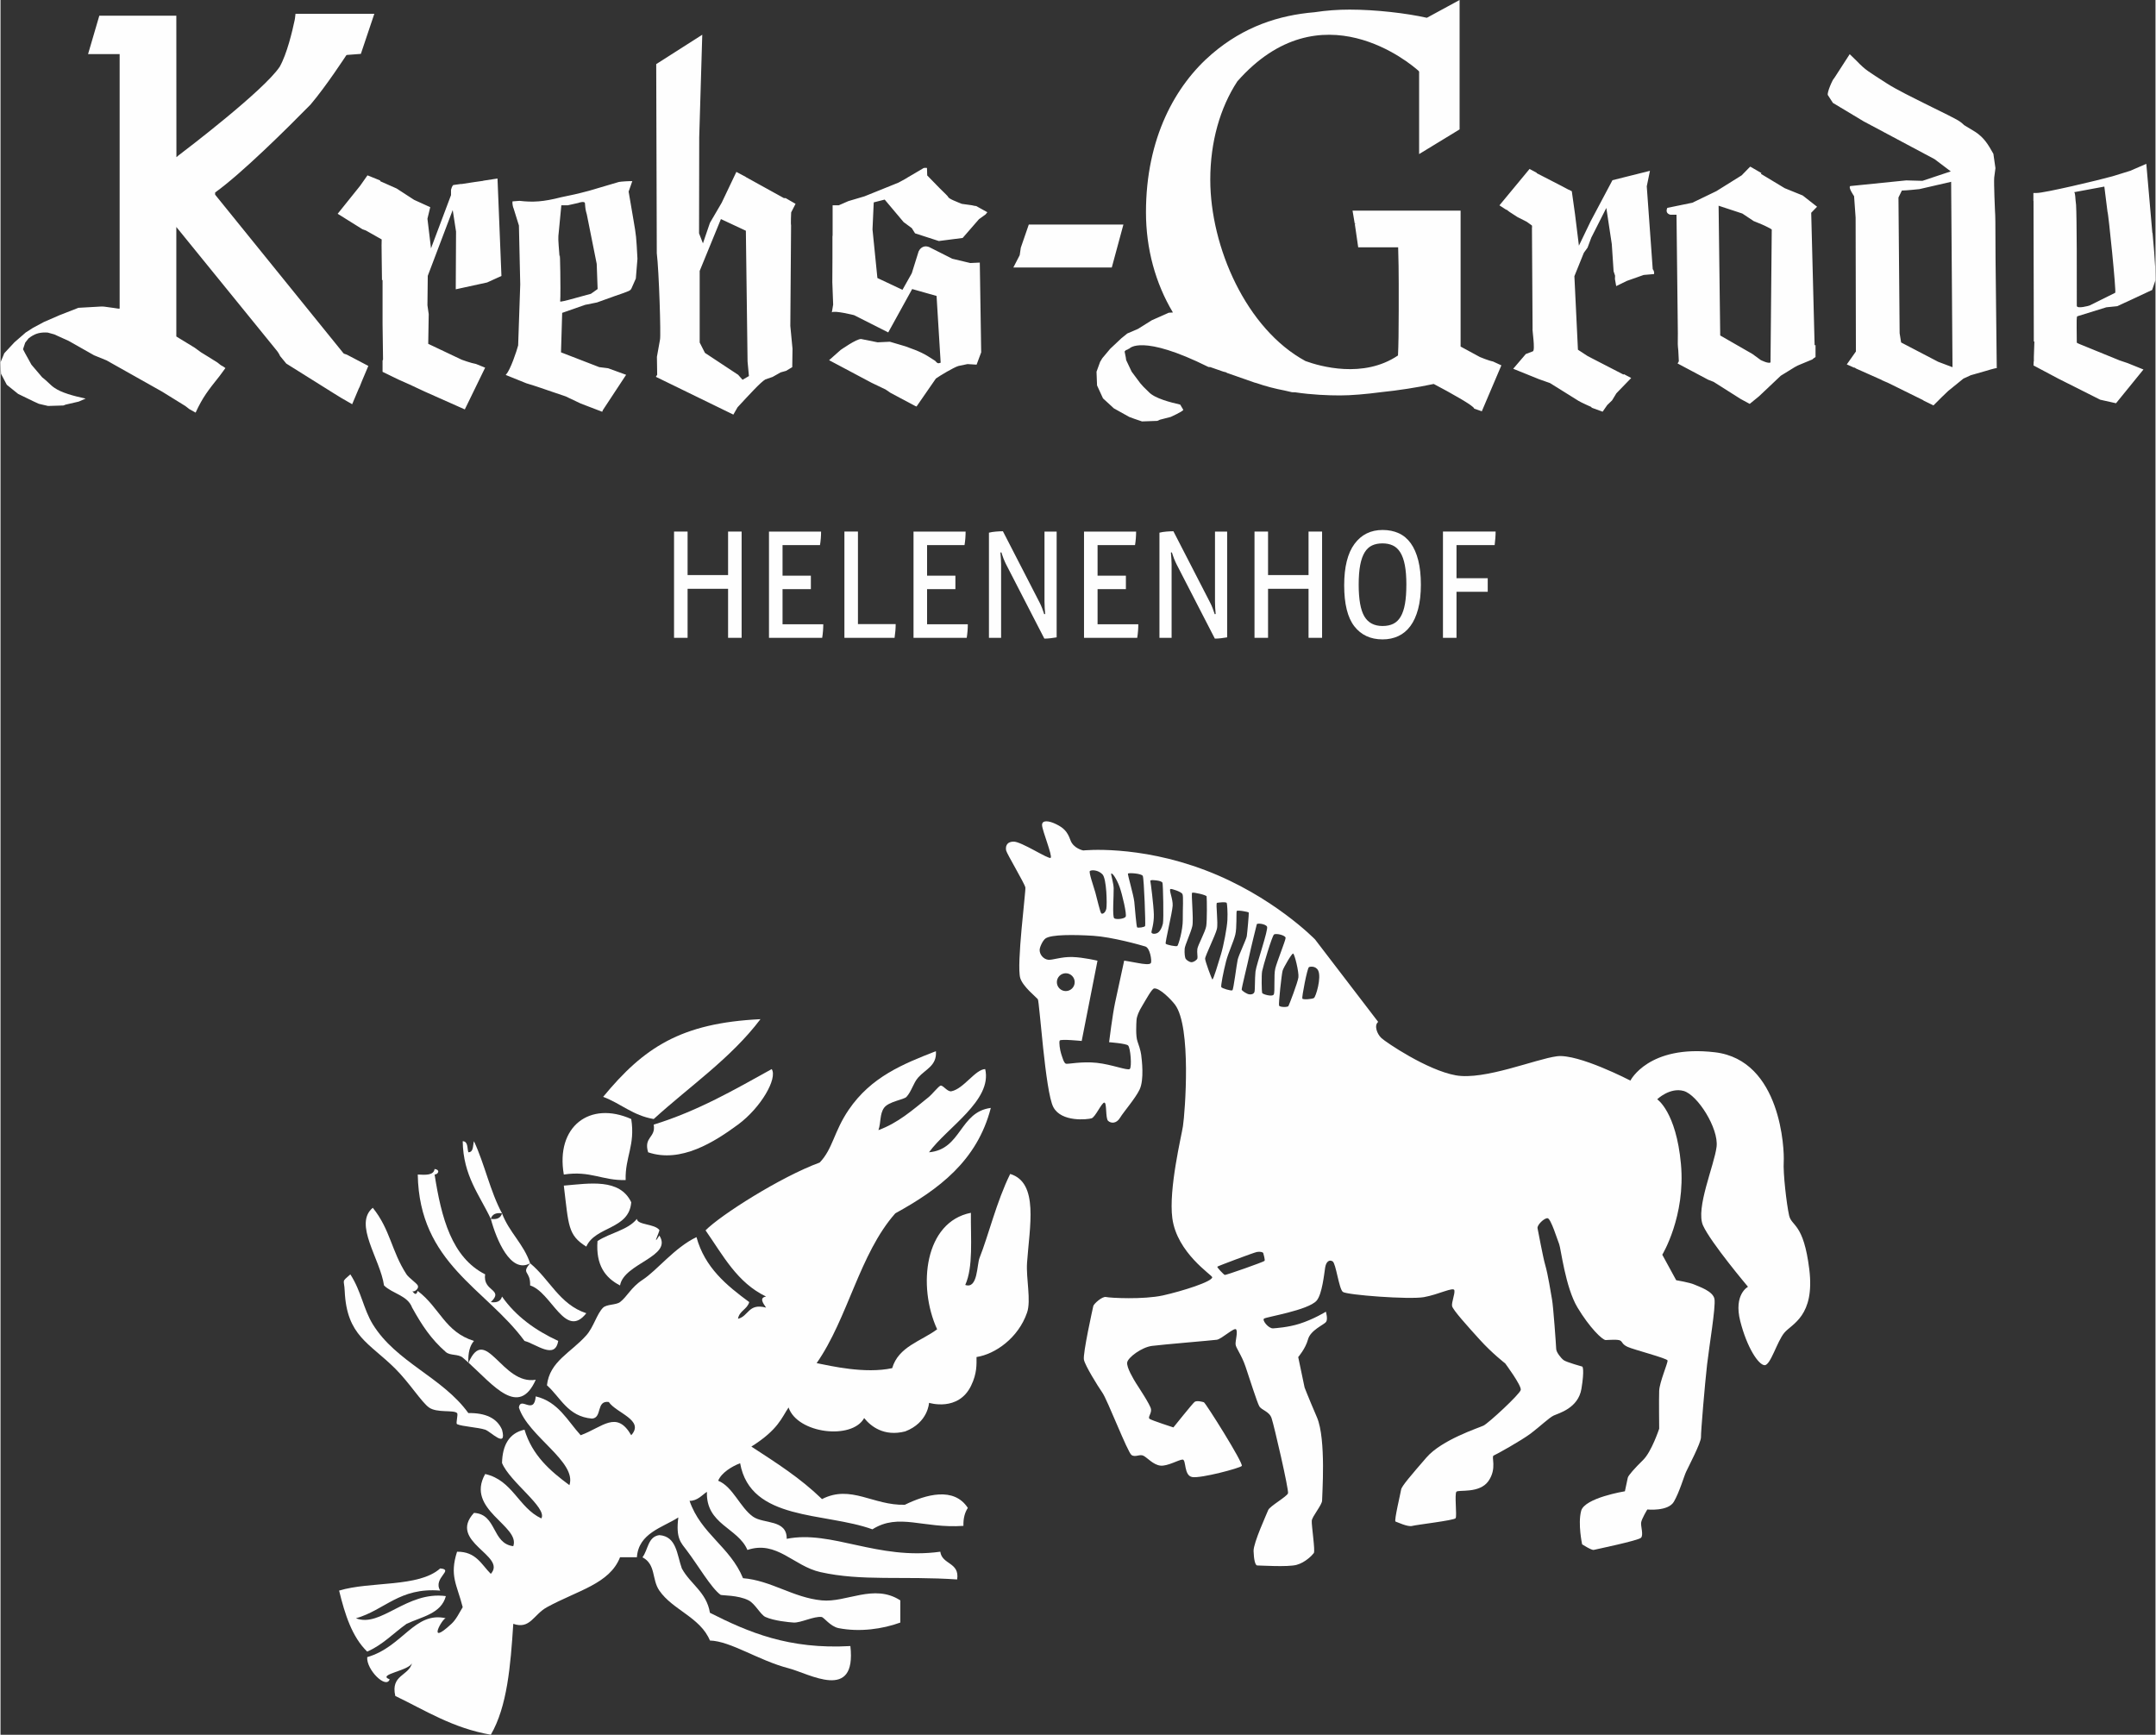 <?xml version="1.0" encoding="UTF-8"?>
<!DOCTYPE svg PUBLIC "-//W3C//DTD SVG 1.1//EN" "http://www.w3.org/Graphics/SVG/1.1/DTD/svg11.dtd">
<!-- Creator: CorelDRAW -->
<svg xmlns="http://www.w3.org/2000/svg" xml:space="preserve" width="640px" height="515px" style="shape-rendering:geometricPrecision; text-rendering:geometricPrecision; image-rendering:optimizeQuality; fill-rule:evenodd; clip-rule:evenodd"
viewBox="0 0 198.094 159.479"
 xmlns:xlink="http://www.w3.org/1999/xlink">
 <rect x="0" y="0" width="198.094" height="159.479" fill="#333333" stroke="none"/>
 <defs>
  <style type="text/css">
   <![CDATA[
    .fil0 {fill:#FEFEFE}
    .fil1 {fill:#FEFEFE;fill-rule:nonzero}
   ]]>
  </style>
 </defs>
 <g id="Ebene_x0020_1">
  <g id="_796014160">
   <path id="_796014352" class="fil0" d="M103.223 20.641l-8.699 0 -0.736 2.134 -0.099 0.683 -0.586 1.133 9.05 0 1.069 -3.95zm-12.674 -0.926l0.166 -0.205 -1.025 -0.567c-0.126,-0.008 -0.211,-0.029 -0.387,-0.072l-0.939 -0.131c-0.449,-0.186 -1.229,-0.468 -1.262,-0.653 -0.008,-0.037 -0.284,-0.311 -0.754,-0.766l-1.162 -1.192 -0.021 -0.689c-0.278,-0.017 -0.278,-0.017 -0.443,0.09l-1.324 0.778 -0.287 0.174 -0.575 0.311 -3.117 1.257 -1.477 0.438 -0.88 0.383c-0.178,0 -0.375,0.001 -0.571,0.003l0 2.809 -0.015 0c0.001,1.411 0.001,2.817 -0.012,4.261l0.077 2.054 -0.12 0.718c0.246,-0.198 2.042,0.257 2.042,0.257l3.141 1.587 2.2 -3.988 2.243 0.635 0.377 6.138c-0.264,0.095 -0.298,0.053 -0.506,-0.174 -1.09,-0.719 -1.38,-0.838 -2.728,-1.33l-1.437 -0.425 -1.126 0.054 -1.518 -0.305c-0.44,-0.012 -1.827,0.976 -1.872,1l-1.062 0.94 -0.002 0.011 3.9 2.073 1.287 0.617c0.191,0.13 0.335,0.227 0.457,0.311l2.266 1.205 0.122 0.049 1.778 -2.571c0.363,-0.258 1.644,-1.03 2.078,-1.156l0.832 -0.173 0.833 0.053 0.422 -1.132 -0.128 -8.252 -0.875 0.041 -1.652 -0.394 -2.129 -1.073c-0.62,-0.245 -0.908,0.27 -0.967,0.396l-0.629 2.012 -0.856 1.521 -2.305 -1.085 -0.45 -4.466 0.113 -2.486 1.007 -0.257 1.743 2.072 0.748 0.551 0.3 0.479 2.186 0.707 2.191 -0.282 1.498 -1.724 0.605 -0.437zm-17.868 -0.192l0.403 -0.784 -0.912 -0.527 -0.158 0 -3.512 -1.941 0.001 -0.011 -0.86 -0.457 -1.348 2.834 -1.084 1.856 -0.641 1.881 -0.356 -0.922 0.015 -8.833 0.28 -9.426 -4.233 2.701 0.052 17.379c0.203,1.635 0.389,7.575 0.296,7.947l-0.284 1.586 0.024 1.648 -0.121 0.187 7.123 3.474 0.387 -0.673c1.018,-1.096 2.129,-2.323 2.557,-2.562l0.662 -0.228 0.743 -0.419 0.491 -0.138 0.574 -0.341 0.024 -1.689 -0.201 -2.101 0.069 -9.264c-0.042,-0.127 0.009,-1.174 0.009,-1.174zm-3.883 15.049l-0.587 0.342 -0.402 -0.456 -3.054 -2.017 -0.484 -0.953 0 -6.581 1.952 -4.767 2.293 1.072 0.156 12.025 0.125 1.335zm-10.397 -8.958l0.15 -1.826c-0.113,-2.085 -0.113,-2.085 -0.362,-3.546l-0.449 -2.628 0.336 -0.959c-0.272,-0.018 -1.043,0.037 -1.228,0.072l-2.719 0.803c-1.24,0.329 -1.539,0.383 -2.605,0.605 -1.622,0.419 -2.599,0.473 -3.812,0.329l-0.646 0.049c-0.039,0.162 0.042,0.556 0.105,0.664l0.484 1.557 0.121 5.419 -0.192 5.599c-0.114,0.455 -0.719,2.288 -1.117,2.677l-0.023 0.042 1.898 0.767c0.825,0.242 1.809,0.592 2.284,0.753l1.323 0.449 1.389 0.658 1.974 0.757 0.063 -0.158 2.134 -3.241 -1.658 -0.604 -0.812 -0.101 -3.516 -1.36 0.108 -3.629 2.108 -0.737 1.096 -0.221 1.563 -0.563c1.484,-0.509 1.484,-0.509 1.605,-0.731l0.397 -0.898zm-3.511 0.958l-0.617 0.437 -2.086 0.569c-0.082,0.018 -0.729,0.192 -0.74,0.138l0.018 -0.45c0.018,-0.318 -0.007,-4.539 -0.078,-3.682 -0.133,-1.683 -0.133,-1.683 -0.072,-2.222l0.239 -2.492 0.602 0 0.968 -0.216c0.008,-0.017 0.571,-0.192 0.599,0.019 0.05,0.598 0.05,0.598 0.174,1.042l0.909 4.545 0.084 2.311zm-10.159 -0.604l1.317 -0.599 -0.362 -8.958 -1.314 0.201 0.001 0.011 -0.825 0.116 -1.173 0.18c-0.02,-0.004 -0.035,-0.004 -0.054,-0.007l-0.701 0.098c-0.118,0.111 -0.163,0.275 -0.208,0.437l0 0.491 -1.839 4.893 -0.327 -2.724 0.257 -1.06 -1.487 -0.677 -1.606 -1.043 -1.494 -0.663 -0.02 -0.076 -1.162 -0.469 -0.683 0.97 -2.057 2.563 2.274 1.42 0.323 0.119 1.449 0.82c-0.015,0.431 -0.015,0.431 0,1.658l0.027 2.076 0.054 0 0 4.041 0.044 3.268c-0.016,0.034 -0.029,0.063 -0.044,0.095l0 1.033 1.445 0.704c0.485,0.207 1.448,0.643 2.42,1.108l3.696 1.645 0.79 -1.623c0.459,-0.943 0.808,-1.656 1.079,-2.216l-0.841 -0.34c-0.44,-0.071 -1.31,-0.39 -1.31,-0.39l-3.081 -1.461 0.045 -2.725 -0.117 -0.821 0.03 -2.706 2.293 -6.049 0.306 1.982 -0.027 5.306 2.884 -0.628z"/>
   <path id="_796014496" class="fil0" d="M198.094 25.746c-0.018,-1.168 -0.018,-1.168 -0.124,-2.623l-0.148 -1.711 -0.017 0.001 -0.555 -6.352 -1.482 0.642 -1.607 0.498c-1.296,0.365 -6.308,1.551 -6.996,1.539 -0.107,-0.001 -0.198,-0.001 -0.295,-0.001l0.001 0.737 0.011 0 0.027 12.923 0.052 0.002 -0.049 1.418 0.001 0.401c-0.007,0.005 -0.011,0.01 -0.016,0.015l-0.014 0.363 2.274 1.208 3.858 1.941 1.451 0.324 2.521 -3.102 -1.465 -0.592 -0.719 -0.241 -3.403 -1.389c0,0 -0.54,-0.21 -0.54,-0.246 -0.024,-2.348 -0.024,-2.348 0.053,-2.426l2.66 -0.825 1.008 -0.102 3.205 -1.491 0.308 -0.911zm-3.703 1.168l-2.352 1.168c-0.035,0.023 -1.179,0.341 -1.179,0.029 0.005,-2.683 0.005,-8.102 -0.067,-9.281 -0.084,-0.6 -0.057,-1.079 -0.174,-1.163l2.772 -0.514 0.292 2.323c0.072,0.024 0.821,7.378 0.707,7.438zm-10.889 6.934l-0.111 -10.043c-0.014,-3.838 -0.014,-3.838 -0.05,-4.389 0,0 -0.116,-2.599 -0.073,-3.09l0.114 -0.868 -0.19 -1.318c-0.491,-0.88 -0.848,-1.467 -1.638,-2l-1.047 -0.635c-0.459,-0.425 -0.459,-0.425 -2.978,-1.665 -1.831,-0.91 -3.276,-1.617 -4.171,-2.198 -1.698,-1.108 -1.868,-1.142 -2.745,-2.052l-0.628 -0.61 -1.429 2.213c-0.125,0.06 -0.677,1.329 -0.582,1.545l0.468 0.724 2.826 1.695 6.525 3.479 1.482 1.12 -2.606 0.868 -1.49 -0.041 -5.14 0.521c-0.221,0.126 0.348,0.928 0.348,0.928l0.141 1.976 0.026 12.306 -0.837 1.187 0.696 0.31 0.038 -0.054c-0.048,0.012 0.008,0.058 0.117,0.123l2.389 1.064 -0.006 0.014c0.175,0.074 0.351,0.149 0.526,0.224l3.283 1.618 -0.01 0.015 0.934 0.455c0.534,-0.546 1.03,-1.025 1.357,-1.332l1.395 -1.132 0.678 -0.311 1.256 -0.359c0,0 1.131,-0.347 1.131,-0.288zm-4.066 -0.09l-1.316 -0.497 -3.409 -1.778 -0.137 -0.851 -0.107 -12.474 0.314 -0.641c0.403,0 1.616,-0.132 1.616,-0.132l2.912 -0.671 0.126 17.043zm-12.989 -14.199l0.537 -0.555 -1.319 -1.033 -1.653 -0.67 -2.194 -1.323 0.056 -0.065 -1.026 -0.593c-0.02,0.016 -0.05,0.04 -0.067,0.053l-0.73 0.748 -2.322 1.45 -2.206 1.066 -2.305 0.473c-0.132,0.294 -0.065,0.539 0.277,0.629l0.568 0 0.124 10.911c-0.016,1.03 -0.016,1.03 0.041,1.574l0.05 0.989c-0.016,0.039 -0.057,0.109 -0.116,0.201l2.81 1.494 0.504 0.198 2.487 1.575 0.83 0.449 0.858 -0.701 1.997 -1.887c1.41,-0.879 1.41,-0.879 1.773,-1.029l1.126 -0.467c0.073,-0.075 0.179,-0.151 0.296,-0.225l0 -1.101 -0.084 0.027 -0.313 -12.187zm-3.628 1.539l-0.114 12.217c-0.186,0.15 -0.898,-0.216 -0.898,-0.216l-0.772 -0.563 -2.953 -1.695 -0.149 -11.929 2.184 0.719 1.034 0.689 0.799 0.329c0.226,0.09 0.868,0.419 0.868,0.449zm-11.785 4.18l0.964 -0.083c0.045,-0.144 -0.035,-0.359 -0.12,-0.455l-0.548 -7.611 0.293 -1.426 -3.447 0.863 -2.003 3.773 -1.08 2.245 -0.36 -2.912 -0.294 -2.092 -0.284 -0.146 -0.004 0.009 -0.689 -0.366 -2.259 -1.163 0.012 -0.031 -0.66 -0.351 -2.768 3.345 0.628 0.409 0.018 -0.019 0.285 0.216 0.73 0.473 0.841 0.426 0.486 0.347 0 0.089 0.035 0.023 -0.034 0.053 0.058 9.302c-0.054,0.078 0.27,2.012 0.024,2.102l-0.647 0.247 -1.158 1.355 2.375 0.96 1.005 0.355 2.622 1.635c0.198,0.132 1.21,0.581 1.21,0.581l-0.026 0.04 1.03 0.375 0.014 -0.014 0.414 -0.594 0.448 -0.436 0.393 -0.647 1.361 -1.405 -0.666 -0.353 -0.046 0.035 -3.285 -1.695 -0.898 -0.587 -0.326 -6.761 0.869 -2.15 0.342 -0.473 0.341 -0.916 1.384 -2.736 0.502 3.324 0.166 2.497 0.136 0.408 -0.011 0.31 0.114 0.648 0.985 -0.48 1.528 -0.54z"/>
   <path id="_796014448" class="fil0" d="M137.967 33.589l-0.772 -0.357c-0.406,-0.075 -1.203,-0.41 -1.203,-0.41l-1.775 -0.963 0 -12.496 -9.933 0 0.204 1.211c0.038,0.01 0.097,0.021 0.143,0.031l-0.136 0 0.309 2.129 3.672 0c0.037,1.079 0.052,2.383 0.052,3.295l0 2.557c0,1.832 -0.023,3.216 -0.067,4.093 -3.182,2.15 -7.178,0.996 -8.501,0.515 -5.449,-2.948 -8.754,-10.498 -8.754,-16.68 0,-3.456 0.898,-6.605 2.487,-9.033 7.666,-8.694 15.995,-1.562 16.641,-0.983 0.022,0.026 0.048,0.054 0.07,0.081l0 7.586 3.72 -2.269 0 -11.896 -0.001 0 -3.004 1.633 -0.014 0c-1.831,-0.411 -4.658,-0.75 -7.092,-0.75 -1.081,0 -2.159,0.079 -3.226,0.242 -3.271,0.274 -6.48,1.312 -9.415,3.821 -3.385,2.894 -6.077,7.767 -6.077,14.57 0,3.355 0.872,6.529 2.477,9.211l-0.388 0.024 -1.556 0.692 -1.267 0.793 -0.982 0.421 -0.544 0.44 -1.03 0.969 -0.726 0.867 -0.2 0.334 -0.33 0.906 0.049 1.259 0.546 1.189 1 0.919 1.41 0.787 0.468 0.173 0.709 0.242 1.407 -0.05 0.236 -0.107 1 -0.258c0,0 1.09,-0.491 1.154,-0.648l-0.286 -0.484c-0.844,-0.195 -2.347,-0.56 -2.897,-1.165l-0.486 -0.476 -0.297 -0.336 -0.783 -1.051 -0.504 -1.063 -0.036 -0.251 -0.109 -0.54c0.16,-0.143 0.042,-0.105 0.257,-0.169 -0.015,-0.016 0.198,-0.111 0.198,-0.111 0,0 1.116,-1.348 7.254,1.704l0.173 0.011 1.176 0.411 0.293 0.075 0.052 0.047 2.541 0.888 0.172 0.045c0.856,0.3 1.736,0.523 2.601,0.688l0.688 0.159c0.022,-0.02 0.215,0.023 0.237,-0.001 1.587,0.236 3.067,0.292 4.168,0.292 1.002,0 2.353,-0.114 3.765,-0.3 1.56,-0.157 3.325,-0.43 4.843,-0.754 1.532,0.805 3.758,2.044 3.713,2.267l0.706 0.245 0.806 -1.893c0.423,-0.991 0.742,-1.741 0.992,-2.329z"/>
   <path id="_796013848" class="fil0" d="M34.361 1.27l-7.244 0 -0.047 0.402 -0.025 0.155c-0.219,1.045 -0.714,3.13 -1.372,4.294l-0.014 0.024c-1.461,2.176 -8.54,7.571 -9.343,8.179l-0.016 0.019 -0.129 0.105 0 -0.013 0 -0.238 -0.009 -12.753 -7.079 0 -1.035 3.532 2.904 0 0 23.399 -0.074 -0.011 0 0.016 -0.455 -0.068c-0.942,-0.14 -1.005,-0.14 -1.217,-0.13l-2.045 0.116 -1.711 0.668 -1.475 0.642 -1 0.538 -0.657 0.42 -1.039 0.905 -0.935 1.006 -0.064 0.162 -0.28 0.674 0 0.009 0.047 1.043 0.53 1.009 1.042 0.839 1.456 0.706 0.45 0.205 0.846 0.197 1.417 -0.044 0.192 -0.077 1.208 -0.279c0.212,-0.086 0.443,-0.187 0.639,-0.278 -1.095,-0.234 -2.221,-0.534 -2.878,-0.994 -0.108,-0.073 -0.208,-0.149 -0.292,-0.23l-0.523 -0.481 -0.309 -0.256 -0.983 -1.156 -0.57 -1.031 -0.203 -0.39 0.204 -0.609 0.309 -0.39c0.515,-0.404 0.937,-0.54 1.533,-0.54 0.075,0 0.15,0.003 0.227,0.009l0.6 0.167 1.328 0.601 2.326 1.318 1.151 0.47 5.101 2.87 2.138 1.323c0.058,0.041 0.244,0.187 0.244,0.187l0.129 0.102 0.576 0.32c0.658,-1.427 1.151,-2.043 2.209,-3.371l0.53 -0.724 -0.155 -0.109 -0.048 -0.034 -0.209 -0.116 -0.025 -0.02 -0.011 -0.006 -0.284 -0.225 -0.835 -0.521 -0.147 -0.091 -0.523 -0.322 -0.028 -0.02 -0.011 -0.007 -0.556 -0.405 -1.605 -0.979 0 -0.003 -0.075 -0.046 0 -10.066 9.149 11.263c0.17,0.196 0.302,0.401 0.391,0.605l0.567 0.689 4.323 2.708c0.263,0.155 0.502,0.302 0.707,0.437l1.026 0.592 0.644 -1.526 0.015 0.001 0.237 -0.596 0.591 -1.399 -1.976 -1.037 -0.255 -0.087 -0.014 -0.016 -0.031 -0.011 -0.013 -0.016 -11.789 -14.568 -0.006 -0.007 0 -0.201c2.43,-1.743 6.528,-5.801 8.77,-8.081 1.446,-1.703 3.266,-4.501 3.285,-4.529l0.048 -0.031 0.05 -0.007 1.244 -0.095 1.238 -3.685z"/>
  </g>
  <g id="_796012768">
   <path id="_796014472" class="fil0" d="M69.857 93.694c-7.333,0.355 -10.72,2.61 -14.461,7.141 1.627,0.606 2.735,1.719 4.649,2.039 3.311,-3.019 7.093,-5.58 9.813,-9.18z"/>
   <path id="_796014400" class="fil0" d="M57.466 108.485c-0.066,-2.104 0.896,-3.194 0.513,-5.611 -3.804,-1.696 -6.965,0.68 -6.198,5.103 2.448,-0.378 3.554,0.572 5.685,0.508z"/>
   <path id="_796014088" class="fil0" d="M46.101 111.544c-1.08,-1.99 -1.6,-4.54 -2.579,-6.631 -0.12,0.396 -0.015,1.006 -0.517,1.018 -0.116,-0.391 -0.016,-1.004 -0.518,-1.018 0.048,3.184 1.546,4.935 2.584,7.141 0.111,-0.396 0.432,-0.595 1.03,-0.51z"/>
   <path id="_796013632" class="fil0" d="M45.071 112.055c0.51,1.9 1.822,5.073 3.613,4.081 -0.598,-1.79 -1.933,-2.852 -2.583,-4.591 -0.115,0.401 -0.432,0.594 -1.03,0.51z"/>
   <path id="_796013800" class="fil0" d="M56.949 118.173c0.352,-2.046 4.873,-2.644 3.614,-4.589 -0.717,1.162 0.057,-0.429 0,-0.509 -0.446,-0.587 -2.021,-0.446 -2.064,-1.021 -0.837,1.045 -2.487,1.284 -3.621,2.04 -0.167,2.21 0.712,3.38 2.071,4.079z"/>
   <path id="_796013344" class="fil0" d="M48.684 118.173c1.958,0.603 3.235,5.014 5.164,2.554 -2.46,-0.804 -3.374,-3.126 -5.164,-4.592 -0.86,1.013 0.048,0.647 0,2.038z"/>
   <path id="_796013752" class="fil0" d="M36.289 125.824c1.29,1.286 2.434,3.104 3.103,3.571 0.739,0.521 2.261,0.196 2.575,0.511 0.125,0.118 -0.14,0.949 0,1.019 0.465,0.216 1.892,0.283 2.587,0.508 0.5,0.162 2.025,1.8 1.547,0 -0.467,-1.07 -1.521,-1.55 -3.096,-1.528 -2.375,-3.296 -6.618,-4.653 -8.783,-8.161 -0.864,-1.407 -1.051,-3.025 -2.065,-4.591 -0.855,0.762 -0.564,0.413 -0.517,1.528 0.185,4.142 2.262,4.767 4.649,7.143z"/>
   <path id="_796013704" class="fil0" d="M65.213 148.266c-0.308,-1.907 -1.809,-2.637 -2.584,-4.079 -0.454,-1.254 -0.465,-2.942 -2.066,-3.061 -1.063,0.141 -1.03,1.359 -1.551,2.039 1.256,0.664 0.838,2.032 1.551,3.06 1.223,1.783 3.763,2.455 4.65,4.591 1.912,0.053 4.474,1.838 7.228,2.55 1.888,0.483 6.263,3.123 5.682,-2.042 -5.665,0.324 -9.385,-1.276 -12.91,-3.058z"/>
   <path id="_796013464" class="fil0" d="M92.812 107.926c-1.251,2.534 -1.984,5.618 -2.811,7.7 -0.26,0.642 -0.153,2.907 -1.319,2.501 0.749,-1.645 0.492,-4.277 0.52,-6.632 -4.245,0.833 -4.929,6.72 -3.104,10.71 -1.472,1.097 -3.554,1.586 -4.131,3.571 -2.51,0.541 -5.641,-0.205 -6.945,-0.461 2.881,-4.13 3.939,-10.055 7.231,-13.771 3.98,-2.193 7.521,-4.815 8.78,-9.692 -2.893,0.376 -2.682,3.817 -5.683,4.08 1.653,-2.283 5.838,-4.764 5.166,-7.649 -0.909,0.024 -1.97,1.807 -3.1,2.038 -0.384,0.085 -0.808,-0.631 -1.029,-0.507 -0.198,0.098 -0.786,0.816 -1.037,1.02 -1.559,1.255 -2.831,2.389 -4.648,3.061 0.246,-0.717 0.106,-1.459 0.513,-2.045 0.432,-0.599 1.831,-0.747 2.071,-1.017 0.483,-0.545 0.62,-1.263 1.07,-1.775 0.693,-0.782 1.732,-1.083 1.63,-2.423 -3.039,1.185 -5.957,2.363 -8.017,5.389 -1.368,2.007 -1.456,3.591 -2.665,4.849 -3.595,1.318 -9.133,4.845 -10.494,6.235 1.62,2.322 2.901,4.806 5.564,6.086 -0.624,0.107 -0.317,0.563 0,1.018 -1.647,-0.438 -1.596,0.802 -2.582,1.024 0.124,-0.733 0.849,-0.864 1.033,-1.533 -2.071,-1.526 -4.081,-3.163 -4.849,-5.973 -2.033,0.975 -3.602,3.043 -4.965,3.933 -1.056,0.69 -1.404,1.54 -2.063,2.04 -0.362,0.275 -1.216,0.189 -1.553,0.509 -0.573,0.553 -0.873,1.795 -1.548,2.549 -1.418,1.598 -3.374,2.391 -3.616,4.59 1.265,1.136 1.918,2.871 4.135,3.063 0.972,-0.058 0.357,-1.687 1.547,-1.528 0.69,1.025 3.322,1.665 2.065,3.057 -1.349,-2.337 -2.636,-0.737 -4.647,0 -1.224,-1.34 -2.054,-3.076 -4.13,-3.571 -0.152,1.776 -1.398,-0.043 -1.55,1.02 0.843,2.652 5.35,4.991 4.646,7.14 -1.776,-1.309 -3.419,-2.74 -4.13,-5.101 -1.404,0.314 -2.025,1.404 -2.067,3.06 0.707,1.743 4.185,4.114 3.617,5.101 -2.106,-0.987 -2.637,-3.518 -5.164,-4.083 -1.854,3.275 3.248,4.758 2.582,6.634 -1.991,-0.247 -1.494,-2.946 -3.613,-3.061 -2.45,2.664 3.062,3.921 1.549,5.606 -0.859,-0.851 -1.354,-2.058 -3.104,-2.036 -0.713,2.228 -0.01,3.01 0.52,5.1 -0.317,0.525 -0.598,1.125 -1.034,1.529 -2.339,2.175 -0.805,-0.575 -0.514,-0.512 -2.871,-0.665 -3.965,2.632 -7.23,3.574 -0.092,1.156 1.743,2.97 2.065,2.041 -1.245,-0.459 1.891,-0.794 2.067,-1.535 -0.29,1.249 -2.001,1.088 -1.551,3.063 2.778,1.335 5.273,2.954 8.782,3.565 1.508,-2.588 1.817,-6.36 2.064,-10.196 1.556,0.538 1.851,-0.848 3.097,-1.529 2.83,-1.545 5.76,-2.144 6.717,-4.59 0.517,0 1.03,0 1.55,0 0.157,-2.224 2.348,-2.723 3.808,-3.661 -0.246,1.934 0.247,2.329 0.777,3.034 1.021,1.344 2.233,3.439 3.103,4.078 0.098,0.076 1.613,0.009 2.581,0.512 0.61,0.318 1.1,1.328 1.549,1.527 0.79,0.357 2.153,0.483 2.583,0.512 0.638,0.045 1.865,-0.598 2.584,-0.512 0.198,0.026 0.807,0.874 1.547,1.023 1.948,0.385 4.052,0.085 5.683,-0.511 0,-0.678 0,-1.36 0,-2.039 -2.427,-1.571 -4.96,0.228 -7.23,0 -2.636,-0.259 -4.638,-1.827 -7.231,-2.04 -1.192,-2.902 -3.864,-4.065 -4.914,-7.111 0.713,0.02 1.183,-0.56 1.598,-0.829 -0.11,3.005 2.859,3.301 3.722,5.345 2.708,-0.909 4.24,1.486 6.712,2.036 3.794,0.853 7.601,0.341 12.568,0.676 0.242,-1.599 -1.389,-1.347 -1.55,-2.55 -5.792,0.8 -9.966,-2.011 -14.119,-1.185 0.035,-1.804 -2.131,-1.354 -3.096,-2.037 -1.198,-0.85 -1.846,-2.752 -3.202,-3.304 0.29,-0.734 1.274,-1.327 2.017,-1.609 0.96,5.346 7.768,4.484 12.159,6.076 2.435,-1.535 4.645,-0.058 8.368,-0.318 -0.021,-0.701 0.133,-1.241 0.405,-1.65 -1.28,-1.965 -3.845,-1.237 -5.79,-0.29 -2.918,0.083 -4.951,-1.884 -7.615,-0.522 -2.03,-1.961 -4.128,-3.281 -6.493,-4.827 2.486,-1.565 2.787,-2.671 3.419,-3.594 0.816,2.402 5.831,3.006 6.949,0.973 0.608,0.756 1.82,1.728 3.775,1.226 2.11,-0.81 2.189,-2.627 2.189,-2.627 0,0 2.7,0.85 3.87,-1.584 0.547,-1.129 0.495,-1.943 0.495,-2.626 1.722,-0.265 3.84,-1.751 4.644,-4.082 0.388,-1.115 -0.097,-3.108 0,-4.588 0.227,-3.302 1.106,-7.359 -1.55,-8.162z"/>
   <path id="_796013272" class="fil0" d="M37.322 149.284c1.396,-0.658 3.189,-0.927 3.616,-2.551 -3.603,-0.486 -5.975,2.93 -8.264,2.039 2.667,-0.761 3.988,-2.852 7.745,-2.546 -0.71,-1.162 1.33,-1.919 0,-2.038 -1.989,1.772 -6.397,1.159 -9.294,2.038 0.534,2.195 1.193,4.264 2.583,5.609 1.429,-0.625 2.416,-1.696 3.614,-2.55z"/>
   <path id="_796013368" class="fil0" d="M59.531 105.932c3.016,1.024 6.118,-0.968 8.261,-2.545 2.121,-1.567 3.65,-4.247 3.1,-5.104 -3.423,1.894 -6.777,3.847 -10.848,5.104 0.212,1.225 -0.943,1.104 -0.513,2.545z"/>
   <path id="_796013080" class="fil0" d="M48.168 123.274c1.101,0.298 2.809,1.756 3.097,0 -2.11,-0.976 -3.896,-2.27 -5.164,-4.078 -0.115,0.398 -0.432,0.592 -1.03,0.509 1.262,-1.206 -0.773,-0.95 -0.518,-2.551 -3.075,-1.558 -4.029,-5.201 -4.649,-9.177 0.287,0 0.586,-0.415 0,-0.513 -0.087,0.597 -0.814,0.553 -1.549,0.513 0.143,8.187 6.266,10.472 9.813,15.297z"/>
   <path id="_796013776" class="fil0" d="M57.979 110.523c-1.068,-2.213 -3.809,-1.731 -6.198,-1.527 0.45,3.7 0.369,4.549 2.067,5.606 0.839,-1.891 3.938,-1.547 4.131,-4.079z"/>
   <path id="_796012504" class="fil0" d="M49.202 126.843c-3.105,0.53 -4.604,-5.17 -6.178,-1.568 2.266,2.057 4.614,5.084 6.178,1.568z"/>
   <path id="_796012312" class="fil0" d="M37.84 120.214c0.883,1.59 1.717,2.875 3.098,4.082 0.398,0.346 1.127,0.163 1.549,0.51 0.172,0.142 0.345,0.294 0.518,0.451 -0.03,-0.86 0.123,-1.538 0.517,-1.983 -2.683,-0.832 -3.135,-3.053 -5.167,-4.593 -0.053,-0.037 -0.067,0.624 -0.515,0 0.115,0.16 0.666,-0.173 0.515,-0.508 -0.093,-0.2 -0.831,-0.711 -1.033,-1.019 -1.389,-2.127 -1.479,-4.105 -3.101,-6.12 -1.798,1.494 0.683,4.699 1.033,7.139 0.78,0.767 2.173,0.912 2.585,2.041z"/>
   <path id="_796012600" class="fil0" d="M43.023 125.275c-0.006,-0.006 -0.011,-0.011 -0.018,-0.017 0.001,0.02 -0.001,0.038 -0,0.058 0.006,-0.015 0.013,-0.027 0.019,-0.041z"/>
   <path id="_796012792" class="fil0" d="M120.735 91.749c-0.167,0.099 -1.009,0.18 -1.068,0.048 -0.057,-0.131 0.445,-2.755 0.604,-2.88 0.074,-0.06 0.625,-0.149 0.851,0.298 0.328,0.663 -0.218,2.434 -0.386,2.534zm-1.427 -1.9c-0.063,0.473 -0.847,2.527 -0.919,2.643 -0.069,0.115 -0.795,0.116 -0.859,-0.051 -0.061,-0.166 0.239,-2.927 0.327,-3.211 0.085,-0.285 0.847,-1.6 0.965,-1.569 0.134,0.033 0.546,1.714 0.486,2.188zm-2.264 1.569c-0.124,0.25 -1.027,-0.007 -1.071,-0.139 -0.042,-0.128 -0.07,-1.634 0,-1.993 0.062,-0.362 0.915,-3.276 1.101,-3.384 0.207,-0.119 1.071,0.084 1.057,0.328 -0.013,0.246 -0.795,2.188 -0.946,2.795 -0.156,0.607 -0.012,2.149 -0.142,2.394zm-0.847 24.494c-0.057,0.091 -3.566,1.328 -3.658,1.296 -0.089,-0.024 -0.728,-0.695 -0.686,-0.759 0.043,-0.057 3.355,-1.299 3.638,-1.353 0.282,-0.051 0.553,0.005 0.586,0.105 0.032,0.105 0.175,0.617 0.12,0.711zm-4.802 -25.874c-0.077,-0.094 -0.657,-1.656 -0.663,-1.902 -0.006,-0.246 0.945,-2.156 1.081,-2.723 0.14,-0.572 -0.126,-2.376 0.009,-2.413 0.075,-0.019 0.837,-0.117 0.897,0.011 0.034,0.073 0.1,0.846 0.062,1.562 -0.035,0.716 -0.352,2.366 -0.593,3.162 -0.243,0.798 -0.712,2.395 -0.793,2.303zm-1.371 -1.938c-0.032,0.148 -0.351,0.368 -0.562,0.356 -0.208,-0.017 -0.462,-0.216 -0.525,-0.325 -0.058,-0.109 -0.117,-0.477 -0.084,-0.922 0.029,-0.338 0.568,-1.466 0.703,-2.071 0.136,-0.607 -0.125,-3.012 -0.014,-3.069 0.114,-0.059 1.317,0.204 1.328,0.341 0.029,0.318 0.046,2.218 -0.035,2.729 -0.081,0.512 -0.771,1.754 -0.817,2.095 -0.045,0.342 0.041,0.716 0.007,0.868zm-1.344 -3.579c0.01,0.998 -0.405,2.366 -0.504,2.445 -0.09,0.076 -1.01,-0.106 -1.068,-0.213 -0.063,-0.113 0.601,-2.845 0.641,-3.486 0.037,-0.641 -0.375,-1.474 -0.199,-1.538 0.114,-0.041 0.998,0.256 1.097,0.459 0.105,0.203 0.023,1.337 0.032,2.333zm-1.827 0.384c-0.086,0.353 -0.279,0.817 -0.605,0.907 -0.327,0.09 -0.439,-0.029 -0.454,-0.107 -0.015,-0.08 0.252,-0.778 0.225,-1.656 -0.026,-0.876 -0.291,-2.948 -0.321,-3.029 -0.067,-0.178 0.435,-0.093 0.611,-0.073 0.184,0.023 0.442,0.084 0.502,0.204 0.057,0.119 0.126,3.399 0.041,3.754zm-1.101 3.616c-0.09,0.189 -0.657,0.113 -1.229,0.006 -0.568,-0.109 -1.231,-0.216 -1.231,-0.216 0,0 -0.581,2.689 -0.833,3.85 -0.248,1.156 -0.553,3.651 -0.553,3.651 0,0 1.513,0.111 1.738,0.293 0.228,0.179 0.372,2.011 0.159,2.172 -0.216,0.16 -1.646,-0.42 -3.037,-0.57 -1.389,-0.147 -2.64,0.137 -2.829,0.083 -0.192,-0.055 -0.335,-0.611 -0.44,-0.923 -0.102,-0.306 -0.218,-1.047 -0.13,-1.206 0.092,-0.158 2.02,0.037 2.02,0.037l1.452 -7.378c0,0 -1.271,-0.308 -2.309,-0.34 -1.038,-0.031 -1.82,0.301 -2.229,0.251 -0.41,-0.051 -0.769,-0.442 -0.78,-0.879 -0.01,-0.25 0.27,-0.876 0.533,-1.072 0.524,-0.386 2.698,-0.357 4.403,-0.25 1.699,0.107 4.336,0.842 4.782,0.983 0.443,0.144 0.602,1.321 0.514,1.509zm-8.648 1.77c0,-0.451 0.368,-0.819 0.819,-0.819 0.452,0 0.82,0.368 0.82,0.819 0,0.453 -0.368,0.82 -0.82,0.82 -0.451,0 -0.819,-0.367 -0.819,-0.82zm3.038 -10.22c0.158,-0.114 0.742,-0.103 1.143,0.297 0.402,0.397 0.439,2.775 0.367,3.16 -0.075,0.382 -0.34,0.527 -0.458,0.449 -0.112,-0.08 -0.397,-1.382 -0.552,-1.926 -0.154,-0.542 -0.631,-1.892 -0.5,-1.98zm2.727 1.462c0.254,0.708 0.678,2.532 0.559,2.74 -0.118,0.204 -0.854,0.279 -1.046,0.15 -0.2,-0.129 -0.037,-2.132 -0.056,-2.78 -0.013,-0.433 -0.26,-1.265 -0.231,-1.316 0.08,-0.167 0.521,0.497 0.773,1.206zm0.773 -1.227c0.107,-0.081 1.244,-0.008 1.36,0.22 0.117,0.225 0.266,4.476 0.216,4.601 -0.053,0.122 -0.667,0.193 -0.735,0.127 -0.069,-0.064 -0.2,-1.724 -0.26,-2.343 -0.061,-0.619 -0.644,-2.553 -0.581,-2.605zm9.993 3.452c0.035,-0.119 1.089,0.064 1.11,0.139 0.023,0.075 -0.136,1.868 -0.184,2.171 -0.048,0.303 -0.732,1.714 -0.834,2.152 -0.1,0.435 -0.378,2.74 -0.488,2.819 -0.114,0.079 -0.959,-0.179 -1.019,-0.291 -0.061,-0.111 0.189,-1.398 0.442,-2.387 0.223,-0.847 0.674,-1.749 0.843,-2.433 0.156,-0.617 0.079,-1.999 0.13,-2.171zm1.847 1.211c0.039,-0.123 0.799,-0.043 0.942,0.219 0.142,0.259 -0.983,3.475 -1.062,4.134 -0.073,0.663 -0.029,1.715 -0.101,1.885 -0.067,0.173 -0.275,0.239 -0.486,0.202 -0.212,-0.03 -0.657,-0.318 -0.681,-0.431 -0.022,-0.113 0.574,-2.504 0.691,-3.09 0.117,-0.586 0.665,-2.803 0.697,-2.918zm50.789 31.729c-0.531,-4.305 -1.626,-3.927 -1.857,-4.963 -0.232,-1.036 -0.563,-3.903 -0.494,-4.95 0.066,-1.044 -0.225,-9.326 -6.327,-10.048 -6.106,-0.72 -7.767,2.604 -7.767,2.604 0,0 -4.798,-2.493 -6.752,-2.237 -1.954,0.251 -6.672,2.226 -9.302,1.752 -2.628,-0.47 -6.426,-3.044 -6.837,-3.428 -0.413,-0.385 -0.685,-1.171 -0.294,-1.482l-5.805 -7.584c0,0 -3.889,-4.01 -10.093,-6.363 -6.198,-2.358 -11.213,-1.815 -11.213,-1.815 0,0 -0.909,-0.174 -1.183,-0.961 -0.277,-0.786 -0.636,-1.123 -1.301,-1.451 -0.665,-0.33 -1.318,-0.409 -1.303,0.084 0.015,0.5 0.987,2.852 0.789,3.007 -0.195,0.155 -2.707,-1.514 -3.413,-1.491 -0.701,0.02 -0.734,0.517 -0.678,0.814 0.058,0.294 1.707,3.051 1.767,3.398 0.057,0.346 -0.833,7.121 -0.469,8.331 0.238,0.784 1.459,1.747 1.612,1.939 0.158,0.194 0.681,8.504 1.427,9.922 0.745,1.418 3.168,1.142 3.518,1.032 0.349,-0.111 0.92,-1.437 1.169,-1.444 0.249,-0.008 0.092,1.436 0.35,1.679 0.26,0.24 0.76,0.274 1.097,-0.284 0.334,-0.552 1.399,-1.766 1.792,-2.585 0.443,-0.918 0.208,-2.752 0.15,-3.215 -0.044,-0.362 -0.249,-0.985 -0.339,-1.222 -0.176,-0.483 -0.11,-1.615 -0.088,-1.958 0.022,-0.342 0.197,-0.782 0.529,-1.322 0.329,-0.537 0.866,-1.55 1.084,-1.584 0.503,-0.079 1.584,1.03 1.928,1.492 1.52,2.036 0.92,9.891 0.725,11.172 -0.122,0.84 -1.329,5.769 -0.976,8.447 0.419,3.197 3.664,5.236 3.669,5.433 0.01,0.403 -2.728,1.27 -4.527,1.673 -1.798,0.394 -4.868,0.234 -5.224,0.147 -0.355,-0.091 -1.137,0.629 -1.181,0.826 -0.046,0.2 -0.979,4.396 -0.862,4.94 0.115,0.544 1.226,2.347 1.698,3.03 0.472,0.681 2.323,5.494 2.68,5.732 0.362,0.238 0.756,-0.12 1.109,0.071 0.358,0.188 0.877,0.816 1.535,0.9 0.657,0.078 1.696,-0.548 2.046,-0.556 0.353,-0.011 0.095,1.484 0.898,1.609 0.809,0.127 4.355,-0.817 4.544,-1.021 0.197,-0.204 -3.331,-5.814 -3.484,-5.857 -0.151,-0.048 -0.659,-0.181 -0.856,-0.029 -0.196,0.158 -1.945,2.343 -1.945,2.343 0,0 -1.979,-0.639 -2.184,-0.784 -0.204,-0.143 0.191,-0.499 0.126,-0.898 -0.062,-0.396 -1.167,-2.052 -1.38,-2.388 -0.211,-0.343 -0.897,-1.468 -0.807,-1.918 0.086,-0.448 1.315,-1.376 2.266,-1.505 0.953,-0.126 5.517,-0.504 5.968,-0.566 0.449,-0.062 1.624,-1.188 1.783,-0.946 0.155,0.247 -0.071,0.999 -0.058,1.346 0.007,0.347 0.527,0.927 0.911,2.055 0.384,1.131 1.048,3.245 1.261,3.642 0.213,0.389 0.92,0.469 1.138,1.108 0.222,0.638 1.602,6.61 1.511,6.908 -0.088,0.298 -1.678,1.189 -1.818,1.539 -0.137,0.354 -1.367,3.023 -1.347,3.766 0.022,0.742 0.14,1.338 0.343,1.331 0.202,-0.003 2.821,0.166 3.615,-0.056 0.801,-0.219 1.432,-0.883 1.581,-1.086 0.143,-0.204 -0.228,-2.575 -0.189,-2.974 0.037,-0.399 0.963,-1.468 0.949,-1.862 -0.01,-0.401 0.39,-5.625 -0.472,-7.635 -0.863,-2.012 -1.138,-2.746 -1.138,-2.746l-0.586 -2.798c0,0 0.67,-0.773 0.9,-1.625 0.225,-0.848 1.465,-1.346 1.658,-1.603 0.192,-0.253 -0.014,-0.944 -0.014,-0.944 0,0 -1.109,0.691 -2.43,1.111 -1.082,0.34 -2.192,0.399 -2.413,0.421 -0.424,0.035 -1.041,-0.742 -0.845,-0.895 0.197,-0.159 4.053,-0.764 4.835,-1.651 0.509,-0.585 0.699,-2.493 0.786,-3.046 0.089,-0.545 0.38,-0.756 0.688,-0.567 0.306,0.191 0.576,2.517 0.937,2.806 0.359,0.287 6.103,0.719 7.453,0.483 1.351,-0.241 2.738,-0.974 2.801,-0.628 0.06,0.348 -0.272,1.1 -0.212,1.447 0.065,0.348 1.414,1.845 2.558,3.104 1.14,1.258 2.325,2.168 2.325,2.168 0,0 1.518,2.042 1.429,2.441 -0.09,0.401 -2.978,3.064 -3.422,3.277 -0.45,0.213 -3.836,1.302 -5.244,2.931 -1.411,1.63 -2.288,2.648 -2.329,2.947 -0.042,0.298 -0.67,2.901 -0.516,2.943 0.151,0.044 1.118,0.511 1.52,0.404 0.396,-0.11 3.854,-0.509 4.002,-0.71 0.142,-0.203 -0.116,-2.23 0.077,-2.437 0.196,-0.204 2.119,0.188 2.94,-0.976 0.816,-1.168 0.236,-2.242 0.481,-2.348 0.252,-0.103 2.525,-1.365 3.411,-2.03 0.888,-0.671 1.669,-1.439 2.117,-1.653 0.444,-0.209 2.243,-0.659 2.542,-2.452 0.296,-1.798 0.09,-2.04 0.09,-2.04 0,0 -1.468,-0.405 -1.726,-0.597 -0.254,-0.193 -0.673,-0.725 -0.684,-1.024 -0.009,-0.298 -0.268,-3.966 -0.384,-4.555 -0.118,-0.596 -0.337,-2.181 -0.643,-3.235 -0.17,-0.58 -0.629,-3.016 -0.688,-3.312 -0.059,-0.295 0.626,-0.96 0.928,-0.92 0.305,0.041 0.897,1.989 1.061,2.383 0.159,0.395 0.567,3.956 1.676,5.812 1.11,1.854 2.301,3.013 2.603,3.005 0.3,-0.007 1.152,-0.086 1.355,0.058 0.205,0.145 0.163,0.343 0.673,0.576 0.51,0.237 3.601,1.043 3.654,1.239 0.054,0.197 -0.745,2.003 -0.769,2.802 -0.03,0.795 0.001,3.474 0.001,3.474 0,0 -0.696,2.109 -1.476,2.874 -0.784,0.767 -1.367,1.428 -1.41,1.631 -0.042,0.2 -0.266,1.248 -0.266,1.248 0,0 -3.705,0.601 -4.021,1.801 -0.318,1.2 0.09,3.077 0.09,3.077 0,0 0.873,0.567 1.073,0.511 0.199,-0.052 4.092,-0.857 4.339,-1.115 0.245,-0.253 -0.029,-1.041 0.01,-1.388 0.042,-0.349 0.57,-1.211 0.57,-1.211 0,0 1.914,0.196 2.441,-0.714 0.527,-0.911 0.934,-2.358 1.128,-2.761 0.185,-0.404 1.378,-2.672 1.363,-3.17 -0.015,-0.496 0.362,-4.926 0.56,-6.666 0.201,-1.744 0.802,-5.289 0.682,-6.029 -0.121,-0.742 -1.446,-1.151 -1.853,-1.339 -0.407,-0.186 -1.668,-0.4 -1.668,-0.4l-1.278 -2.343c0,0 2.158,-3.538 1.715,-8.343 -0.44,-4.802 -2.182,-5.947 -2.182,-5.947 0,0 1.173,-1.124 2.439,-0.762 1.27,0.36 3.221,3.432 3.02,5.125 -0.203,1.694 -1.947,5.665 -1.248,7.235 0.702,1.567 4.136,5.641 4.136,5.641 0,0 -1.335,0.686 -0.714,3.151 0.627,2.464 1.679,4.022 2.233,4.056 0.551,0.033 1.14,-2.167 1.823,-2.983 0.679,-0.812 2.82,-1.518 2.293,-5.825z"/>
  </g>
  <polygon class="fil1" points="66.881,58.636 66.881,54.129 63.159,54.129 63.159,58.636 61.914,58.636 61.914,48.867 63.159,48.867 63.159,52.867 66.881,52.867 66.881,48.867 68.126,48.867 68.126,58.636 "/>
  <path id="1" class="fil1" d="M75.632 57.39c0,0.193 -0.008,0.398 -0.025,0.616 -0.017,0.217 -0.042,0.428 -0.076,0.631l-4.89 0 0 -9.769 4.789 0c0,0.193 -0.008,0.401 -0.025,0.623 -0.017,0.222 -0.042,0.43 -0.076,0.623l-3.442 0 0 2.812 2.604 0 0 1.232 -2.604 0 0 3.232 3.747 0z"/>
  <path id="12" class="fil1" d="M82.287 57.375c0,0.396 -0.034,0.817 -0.102,1.261l-4.611 0 0 -9.769 1.245 0 0 8.508 3.468 0z"/>
  <path id="123" class="fil1" d="M88.918 57.39c0,0.193 -0.008,0.398 -0.025,0.616 -0.017,0.217 -0.042,0.428 -0.076,0.631l-4.89 0 0 -9.769 4.789 0c0,0.193 -0.008,0.401 -0.025,0.623 -0.017,0.222 -0.042,0.43 -0.076,0.623l-3.442 0 0 2.812 2.604 0 0 1.232 -2.604 0 0 3.232 3.747 0z"/>
  <path id="1234" class="fil1" d="M97.084 58.593c-0.152,0.029 -0.336,0.056 -0.552,0.08 -0.216,0.024 -0.409,0.036 -0.578,0.036l-3.531 -6.856c-0.026,-0.058 -0.06,-0.13 -0.102,-0.217 -0.042,-0.087 -0.082,-0.181 -0.12,-0.283 -0.038,-0.101 -0.074,-0.203 -0.108,-0.304 -0.034,-0.102 -0.064,-0.191 -0.089,-0.268l-0.089 0.015c0.017,0.193 0.032,0.389 0.045,0.587 0.013,0.198 0.019,0.37 0.019,0.514l0 6.74 -1.118 0 0 -9.667c0.186,-0.048 0.402,-0.082 0.648,-0.102 0.245,-0.019 0.457,-0.029 0.635,-0.029l3.379 6.566c0.076,0.145 0.152,0.317 0.228,0.514 0.076,0.198 0.14,0.379 0.191,0.544l0.088 -0.014c-0.016,-0.145 -0.031,-0.329 -0.044,-0.551 -0.013,-0.222 -0.019,-0.411 -0.019,-0.565l0 -6.465 1.117 0 0 9.726z"/>
  <path id="12345" class="fil1" d="M104.591 57.39c0,0.193 -0.008,0.398 -0.025,0.616 -0.017,0.217 -0.042,0.428 -0.076,0.631l-4.89 0 0 -9.769 4.789 0c0,0.193 -0.008,0.401 -0.025,0.623 -0.017,0.222 -0.042,0.43 -0.076,0.623l-3.442 0 0 2.812 2.604 0 0 1.232 -2.604 0 0 3.232 3.747 0z"/>
  <path id="123456" class="fil1" d="M112.757 58.593c-0.152,0.029 -0.336,0.056 -0.552,0.08 -0.216,0.024 -0.409,0.036 -0.578,0.036l-3.531 -6.856c-0.026,-0.058 -0.06,-0.13 -0.102,-0.217 -0.042,-0.087 -0.082,-0.181 -0.12,-0.283 -0.038,-0.101 -0.074,-0.203 -0.108,-0.304 -0.034,-0.102 -0.064,-0.191 -0.089,-0.268l-0.089 0.015c0.017,0.193 0.032,0.389 0.045,0.587 0.013,0.198 0.019,0.37 0.019,0.514l0 6.74 -1.118 0 0 -9.667c0.186,-0.048 0.402,-0.082 0.648,-0.102 0.245,-0.019 0.457,-0.029 0.635,-0.029l3.379 6.566c0.076,0.145 0.152,0.317 0.228,0.514 0.076,0.198 0.14,0.379 0.191,0.544l0.088 -0.014c-0.016,-0.145 -0.031,-0.329 -0.044,-0.551 -0.013,-0.222 -0.019,-0.411 -0.019,-0.565l0 -6.465 1.117 0 0 9.726z"/>
  <polygon id="1234567" class="fil1" points="120.239,58.636 120.239,54.129 116.517,54.129 116.517,58.636 115.272,58.636 115.272,48.867 116.517,48.867 116.517,52.867 120.239,52.867 120.239,48.867 121.484,48.867 121.484,58.636 "/>
  <path id="12345678" class="fil1" d="M130.565 53.752c0,0.86 -0.085,1.606 -0.254,2.239 -0.17,0.633 -0.406,1.155 -0.711,1.565 -0.305,0.411 -0.674,0.718 -1.105,0.92 -0.432,0.203 -0.915,0.304 -1.448,0.304 -1.109,0 -1.975,-0.401 -2.598,-1.203 -0.622,-0.802 -0.933,-2.058 -0.933,-3.768 0,-1.681 0.315,-2.95 0.946,-3.805 0.631,-0.855 1.492,-1.283 2.585,-1.283 0.551,0 1.044,0.099 1.48,0.297 0.436,0.198 0.804,0.505 1.105,0.92 0.3,0.416 0.531,0.94 0.692,1.573 0.161,0.633 0.241,1.379 0.241,2.239zm-1.333 0c0,-0.715 -0.047,-1.314 -0.14,-1.797 -0.093,-0.483 -0.233,-0.874 -0.419,-1.174 -0.186,-0.299 -0.417,-0.512 -0.692,-0.638 -0.275,-0.126 -0.591,-0.189 -0.946,-0.189 -0.364,0 -0.682,0.063 -0.953,0.189 -0.271,0.125 -0.498,0.336 -0.68,0.63 -0.182,0.295 -0.319,0.684 -0.413,1.167 -0.093,0.483 -0.14,1.087 -0.14,1.812 0,1.353 0.174,2.324 0.521,2.913 0.347,0.59 0.906,0.884 1.676,0.884 0.381,0 0.709,-0.068 0.984,-0.203 0.275,-0.135 0.502,-0.355 0.68,-0.659 0.178,-0.304 0.309,-0.696 0.394,-1.174 0.084,-0.478 0.127,-1.065 0.127,-1.761z"/>
  <path id="123456789" class="fil1" d="M137.436 48.867c0,0.193 -0.008,0.396 -0.025,0.609 -0.017,0.212 -0.038,0.425 -0.064,0.638l-3.506 0 0 3.044 2.87 0 0 1.246 -2.87 0 0 4.232 -1.245 0 0 -9.769 4.839 0z"/>
 </g>
</svg>
